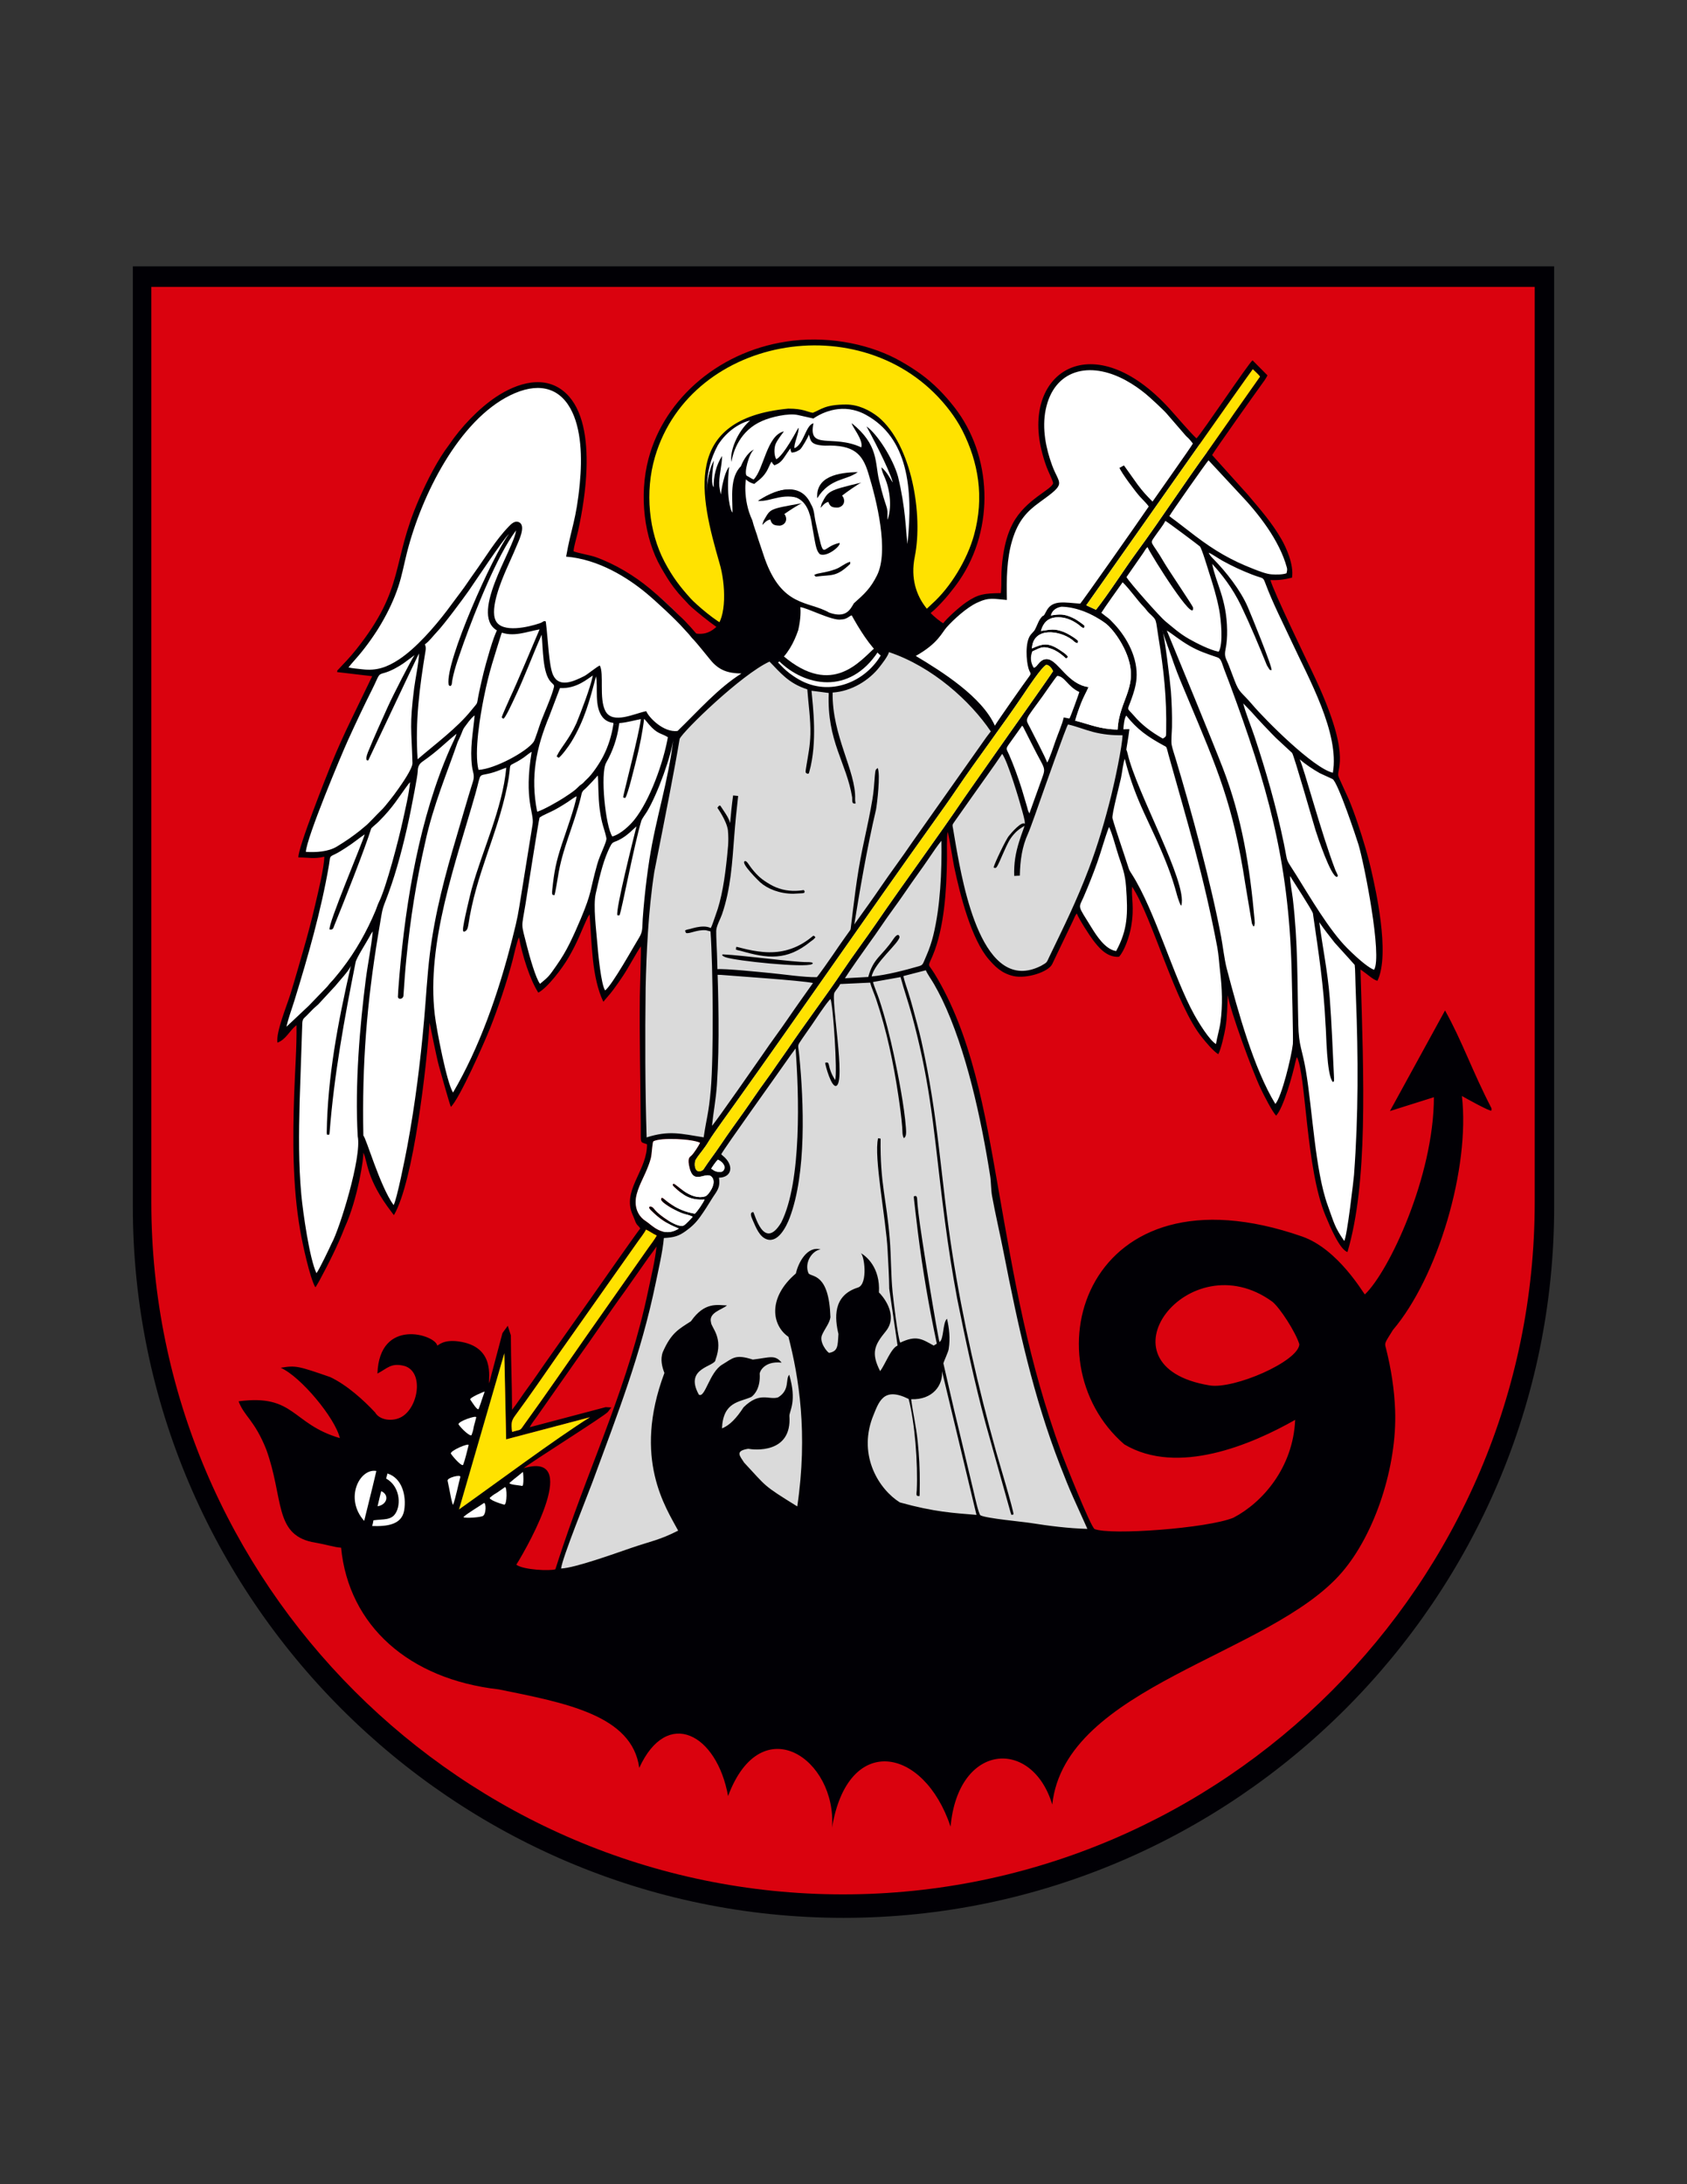 <?xml version="1.0" encoding="utf-8"?>
<!-- Generator: Adobe Illustrator 16.0.0, SVG Export Plug-In . SVG Version: 6.00 Build 0)  -->
<!DOCTYPE svg PUBLIC "-//W3C//DTD SVG 1.1//EN" "http://www.w3.org/Graphics/SVG/1.1/DTD/svg11.dtd">
<svg version="1.1" id="Warstwa_1" xmlns="http://www.w3.org/2000/svg" xmlns:xlink="http://www.w3.org/1999/xlink" x="0px" y="0px"
	 width="612px" height="792px" viewBox="0 0 612 792" enable-background="new 0 0 612 792" xml:space="preserve">
<rect x="0" y="0" width="612" height="792" fill="#333333" stroke="none"/>
<path fill-rule="evenodd" clip-rule="evenodd" fill="#DA020E" d="M53.135,100.018h505.323v335.684
	c0,139.568-113.697,253.76-252.661,253.76l0,0c-138.964,0-252.662-114.191-252.662-253.76V100.018z"/>
<path fill-rule="evenodd" clip-rule="evenodd" fill="#010005" d="M54.893,104.037h501.862v331.942
	c0,138.013-112.918,250.931-250.93,250.931h0c-138.012,0-250.931-112.918-250.931-250.931V104.037z M48.194,96.579h515.611v341.036
	c0,141.794-116.012,257.806-257.805,257.806H306c-141.793,0-257.806-116.012-257.806-257.806V96.579z"/>
<polygon fill-rule="evenodd" clip-rule="evenodd" fill="#010005" points="305.825,686.91 305.825,686.911 305.824,686.91 "/>
<path fill-rule="evenodd" clip-rule="evenodd" fill="#FFFFFF" d="M288.286,218.054c14.611,3.777,14.651,8.079,21.028,3.32
	c5.108,11.813,1.72,5.344,11.383,16.666c-6.725,10.925-24.735,19.773-39.618,2.22C288.376,230.632,291.922,223.292,288.286,218.054"
	/>
<path fill-rule="evenodd" clip-rule="evenodd" fill="#FFE200" d="M264.192,228.462c-0.059-7.405,0.532-17.444-3.157-26.236
	c-1.831-8.451-7.232-20.896-2.667-26.51c4.864-13.821,17.482-23.364,32.115-26.228c4.815,2.123,4.6,2.269,8.142-0.41
	c12.778,0.549,25.399,6.75,29.372,20.061c2.412,8.087,3.043,18.218,3.828,26.993c-2.463,7.945-2.128,15.822,4.172,25.93
	c7.839-6.518,14.832-15.976,17.712-26.326c3.865-13.894,2.067-27.917-3.632-39.252c-1.246-2.48-3.102-5.83-4.577-7.791
	c-29.316-40.349-95.035-29.308-108.173,16.064c-3.785,12.827-2.668,28.843,2.964,39.574c2.999,5.711,6.703,9.05,10.286,12.998
	C252.489,219.436,260.731,227.178,264.192,228.462"/>
<path fill-rule="evenodd" clip-rule="evenodd" fill="#010005" d="M263.512,226.968c-3.46-1.283-11.022-7.817-12.935-9.925
	c-3.583-3.948-6.532-7.665-9.531-13.375c-5.632-10.73-7.202-25.236-3.417-38.063c13.138-44.521,77.799-55.42,107.116-16.441
	c1.475,1.961,3.179,4.555,4.426,7.035c5.699,11.336,8.025,23.999,4.16,37.892c-2.47,8.876-8.446,18.801-15.224,24.872
	c-2.732,2.561-0.824,0.798-1.975,1.834c-3.114-4.445-7.229-8.225-4.33-24.908c-0.785-8.775-0.638-17.965-3.051-26.052
	c-2.666-8.935-6.226-13.022-13.065-16.856c-4.581-2.568-10.703-3.988-16.908-4.21c-4.083,2.303-2.685,1.953-4.108,2.03
	c-1.352,0.073-2.874-1.787-4.187-1.597c-17.836,4.151-25.888,8.909-33.022,26.605C254.669,193.706,267.506,207.573,263.512,226.968
	 M335.226,223.714c-7.962-15.413-3.537-44.081-10.884-59.485c-4.043-10.521-20.601-14.026-30.576-13.297
	c-5.604,0.41-13.568,2.542-17.359,5.138c-2.583,0.937-7.428,4.952-8.825,6.422c-1.987,2.089-4.623,5.539-6.187,8.931
	c-2.945,6.292-3.586,11.224-2.862,19.021c0.583,6.28,2.818,11.824,4.41,17.907c1.718,6.566,3.46,15.005,2.429,21.624
	c-1.372,1.373-14.356-9.475-15.454-10.71c-2.151-2.423-2.841-2.802-5.477-6.237c-1.655-2.156-3.12-4.612-4.667-7.305
	c-6.118-10.648-8.019-26.056-4.511-39.374c5.837-22.156,26.466-39.847,52.454-42.819c14.103-1.613,28.684,1.517,39.193,7.544
	c2.668,1.53,4.84,2.902,7.146,4.574c4.653,3.374,8.535,7.395,12.065,11.882c13.754,17.477,14.888,43.923,1.931,62.89
	c-2.283,3.341-5.275,6.968-8.15,9.813C338.375,221.741,337.132,222.839,335.226,223.714z"/>
<path fill-rule="evenodd" clip-rule="evenodd" fill="#FFFFFF" d="M332.2,189.797c1.304,6.514-9.566,28.228,13.489,37.989
	c-2.848,1.81-3.786,4.609-12.266-1.938c2.012,5.818,11.899,4.837,12.809,12.166c-2.834,4.616-9.918,6.748-16.241,0.709
	c-1.776,3.528-9.554-0.986-11.752-3.063c-3.921-3.704-7.57-11.793-8.925-14.286c-2.276,1.569-0.275,0.97-2.661,1.935
	c-5.41,2.187-12.822-4.979-16.705-3.184c-0.288,1.079-0.372,8.374-2.309,11.953c-2.091,3.391-6.171,10.271-12.376,10.464
	c-2.413,0.076-0.777-3.879-2.251-1.762c-3.033,4.354-7.102,6.444-10.672,6.701c-9.818-3.178-8.196-11.402-6.789-9.966
	c-8.157-4.526-7.534-7.393-6.954-9.454c-1.846,0.017,1.494,2.191,6.262,2.037c10.062-1.278,8.711-16.541,7.795-20.779
	c-1.348-7.381-2.6-15.862-4.529-23.379c-8.512-23.222,9.976-41.857,36.545-35.14C312.988,138.841,331.659,157.916,332.2,189.797"/>
<path fill-rule="evenodd" clip-rule="evenodd" fill="#010005" d="M321.776,190.149c4.173,3.951-3.202,26.059,8.258,32.478
	c6.612,6.092,5.327,5.711,7.499,7.235c1.738,1.22,3.389,0.328-6.434,8.118c-4.419,0.067-6.041-6.37-10.864-0.481
	c-4.655-4.699-8.784-9.433-10.438-15.004c-0.696-1.45,1.738-5.321,6.474-7.942C320.622,207.301,322.362,202.761,321.776,190.149"/>
<path fill-rule="evenodd" clip-rule="evenodd" fill="#010005" d="M257.494,170.887c0.473,0-0.08,6.397,1.412,7.706
	c0.57-3.829,0.697-7.642,2.231-10.594c-0.31,3.751-1.237,8.545,0.091,11.794c0.999,0.83,1.45-6.404,2.736-8.387
	c-0.787,5.376-0.604,11.458,1.521,15.854c1.213,0.136,1.266-14.805,3.195-18.096c1.171,2.429-0.454,7.14,1.291,15.483
	c12.33,37.535,16.811,30.329,19.311,34.406c1.362,2.22,0.582,12.372-6.403,19.58c-0.571,0.789-1.325,1.398-2.341,1.887
	c-0.133-0.911-0.104-0.578-1.125-2.109c-9.373,5.693-8.671,5.54-14.569,4.682c-4.472-0.716-9.057-6.753-11.94-11.595
	c1.16-1.394,6.36-1.135,8.694-5.496c3.524-6.585,1.153-20.285-3.318-34.036C255.907,184.671,255.792,176.965,257.494,170.887"/>
<path fill-rule="evenodd" clip-rule="evenodd" fill="#010005" d="M285.948,148.172c-38.851,3.673-31.851,31.938-24.992,55.82
	c2.417,7.971,2.635,20.203-1.515,23.712c-4.863,4.112-8.743,0.898-12.865,1.402c0.377,3.083-0.332,4.517,6.561,8.818
	c1.458,7.44,6.276,12.777,14.336,9.585c1.717-0.733,5.983-5.505,5.983-5.505c0,1.189,4.403,2.397,8.174-1.187
	c4.138-3.527,6.332-7.667,7.946-12.32c1.004-4.333,0.868-7.292,0.765-8.338c2.432,0.184,11.69,5.086,14.813,4.462
	c2.099,0,3.095-1.386,3.823-1.486c2.525,4.59,6.675,11.424,10.726,14.746c1.884,1.546,4.741,2.577,7.399,2.577
	c7.767-0.658,10.222,5.754,16.709,0.809c2.532-1.931,2.701-2.229,3.634-4.364c-18.8-1.095-2.5-7.428-0.788-8.782
	c-5.775-1.687-18.001-10.409-14.809-26.205c3.081-15.248-1.092-40.575-13.16-50.666c-3.27-2.595-7.414-4.564-11.728-4.564
	c-7.662,0-9.057,1.806-12.105,2.999C292.853,149.38,291.464,148.172,285.948,148.172 M270.673,173.84
	c0.007,0.118,1.021,1.128,2.981,1.633c1.067-1.063,3.391-2.25,4.896-5.392c0.533-1.077,1.368-3.102,1.411-2.575
	c0.349,0.695,0.583,0.778,0.941,1.229c0.929-0.44,2.037-0.626,3.498-2.762c0.424-0.556,2.505-3.87,2.405-3.31
	c-0.088,0.495,0.202,1.166,0.379,1.449c1.242-0.141,1.629-0.22,3.014-1.09c0.715-0.55,3.022-4.592,3.255-5.463
	c0.652,2.197,0.438,3.842,5.884,4.037c10.565-0.4,13.575,3.17,15.65,9.916c2.994,9.733,7.614,28.217,3.165,37.13
	c-2.347,4.699-4.55,6.715-8.384,10.117c-1.358,2.32-2.886,5.515-8.934,3.383c-7.599-4.365-17.056-1.808-23.415-19.636l-2.343-6.984
	c-0.707-2.526-1.563-4.414-2.164-6.877C269.261,180.922,270.62,172.99,270.673,173.84z M250.557,231.369
	c-0.483,1.796,6.025,17.05,21.361-4.629c-1.202,4.254-8.672,15.664-14.737,11.883c0.025,1.134-1.557,3.166,0.244,5.496
	c10.808,10.002,19.628-11.691,19.173-10.357c-0.056,2.856-2.907,7.126-2.638,7.42c4.175,4.536,17.355-10.318,14.97-21.648
	c-11.581-6.052-12.276-15.571-13.598-17.85c1.336,8.288-2.661,18.077-7.468,16.638c8.162-6.208,5.836-21.485,1.99-31.039
	c-2.084-5.177-2.695-12.867-1.053-18.221c0.3-0.978,2.22-5.07,4.739-6.04c-1.822,1.257-3.822,8.842-2.588,9.52
	c0.912,0.445,1.771,1.133,2.463,1.313c3.69-3.667,4.725-15.988,10.958-17.433c-0.152,0.314-2.173,2.738-2.948,4.462
	c-0.637,1.419-0.677,4.191,0.174,5.627c0.823-0.298,3.107-2.287,8.042-11.424c0.477,1.328-1.957,6.531-1.372,7.439
	c3.43-1.601,3.997-8.379,6.838-9.042c-2.094,9.976,6.997,3.861,17.347,8.744c0.831-2.802-3.565-7.735-3.437-8.757
	c9.72,7.85,8.338,14.047,9.869,20.617c2.68,11.496,3.3,8.56,3.02,14.396c1.225-2.506,1.662-9.092-0.866-15.148
	c-0.396-0.888-1.169-2.509-1.282-3.879c2.277,1.775,4.037,5.791,4.089,5.353c-1.521-5.37-8.067-17.616-9.494-20.186
	c3.811,2.65,9.546,11.488,11.437,18.242c2.778,11.547,2.764,19.191,3.408,24.407c2.196-20.523-0.004-38.623-15.084-46.863
	c-8.104-4.428-15.587-1.042-19.032,1.346l-5.62-1.264c-3.395-0.763-9.672,0.687-12.89,2.116
	c-8.136,3.454-10.65,11.119-11.203,14.894c-0.738-3.613,1.987-10.891,6.772-15.049c-3.296,0.768-8.291,3.516-11.713,8.945
	c-5.52,10.258-4.343,19.258-1.898,29.046c1.397,5.591,3.378,11.617,4.347,15.819c1.311,5.692,2.28,9.028-0.134,19.256
	C261.752,229.724,255.659,232.11,250.557,231.369z M266.808,202.769c-5.967-2.612-13.583-26.243-7.81-35.762
	c-1.281,8.177-0.417,9.284-0.095,9.65c-0.064-3.854,0.798-7.766,3.039-11.336c0,3.505-1.274,7.704-0.999,10.935
	c0.027,0.323,0.537,3.248,0.572,2.969c0.563-4.441,1.822-8.791,3.006-9.953c-1.187,10.262,0.484,16.043,1.207,16.572
	c0-5.586-1.057-12.712,3.087-16.817c-3.52,16.759,1.919,30.045-1.319,40.819c-0.536,1.783-1.769,3.271-2.328,3.335
	C266.445,208.868,266.808,206.993,266.808,202.769z"/>
<path fill-rule="evenodd" clip-rule="evenodd" fill="#FFFFFF" d="M168.878,154.071c8.115-7.595,16.4-12.807,24.93-14.626
	c19.564,0.736,21.65,24.167,13.582,60.787c22.04,6.306,37.924,18.275,48.455,35.821c2.436,4.059,9.474,7.85,14.194,8.049
	c-9.895,8.786-16.547,13.272-24.225,22.741c-3.293,17.108-9.41,40.927-11.185,70.448c-4.146,7.615-8.949,15.766-15.348,24.183
	c-3.67-4.296-3.237-26.533-5.057-33.303c-4.683,12.266-11.25,22.999-18.614,30.316c-3.479-6.521-5.257-16.601-7.421-21.189
	c-6.493,25.202-14.869,45.024-24.249,61.976c-3.493-10.75-6.088-21.883-8.136-33.25c-3.094,28.32-6.809,54.51-12.792,72.918
	c-4.753-6.205-8.712-14.265-11.609-24.8c-2.835,19.479-8.158,36.383-16.767,49.884c-7.489-21.041-8.223-53.657-5.921-94.288
	l-6.944,6.452c6.893-21.802,13.742-44.262,17.194-66.104c-3.144,0.001-6.288,0.001-9.432,0.002
	c7.467-22.139,15.669-44.238,26.854-66.171l-11.457-1.123c6.681-8.984,12.983-11.888,16.849-25.824
	C147.12,197.72,153.157,175.391,168.878,154.071"/>
<path fill-rule="evenodd" clip-rule="evenodd" fill="#FFFFFF" d="M416.431,142.434c-8.667-6.958-14.189-8.182-22.832-9.351
	c-10.056,3.437-23.317,10.966-10.181,42.695c-13.986,10.079-20.157,16.972-19.392,40.139c-8.131-0.994-17.679,5.071-23.895,14.789
	c-3.332,3.878-6.61,6.146-11.302,6.703c10.53,8.012,19.128,12.524,27.501,21.384c3.282,12.048,12.335,41.409,34.049,70.13
	c5.599,11.876,10.252,15.431,14.901,17.376c2.976-6.766,4.932-9.6,4.946-27.489c11.27,19.338,20.476,54.289,31.421,62.052
	c2.669-10.984,3.023-17.564,2.349-28.822c6.619,27.696,10.149,31.619,18.737,50.94c4.271-6.547,5.364-13.104,7.456-23.829
	c4.919,12.869,3.695,52.366,17.787,73.142c5.876-21.547,7.017-61.55,4.492-102.199l6.559,3.569
	c3.852-5.39,1.269-37.02-14.858-72.562c6.679-10.849-23.763-66.118-24.714-71.308l8.33-1.213
	C469.717,193.575,424.734,150.171,416.431,142.434"/>
<path fill-rule="evenodd" clip-rule="evenodd" fill="#DADADA" d="M246.064,267.903c0.054-0.878,16.914-22.215,33.66-29.033
	c3.199,3.415,21.661,26.018,43.648-3.777c16.527,5.62,36.785,24.483,40.381,36.801c5.342,7.83,6.383,19.67,9.514,25.446
	c2.799-3.473,11.506-33.607,13.575-35.894c7.347,2.051,10.071,3.69,21.473,4.804c-0.218,6.768-1.93,12.698-3.629,19.416
	c-7.354,29.07-19.644,56.945-24.6,64.299c-3.019,3.282-12.563,5.603-18.068-0.511c-13.145-14.594-13.839-38.137-18.648-49.98
	c-1.621,33.054-4.851,41.877-7.561,50.842c15.019,23.865,19.896,47.154,24.985,81.737c7.217,41.334,18.006,85.795,35.328,125.643
	c-56.503,0-138.679,17.013-195.181,17.013c9.9-37.642,34.323-81.493,38.624-125.759c0.19-1.957,15.487-33.291,15.471-35.03
	c-12.259-1.888-13.541-3.04-19.37,0.016c-2.65-0.728-1.818-1.493-2.081-1.62c-0.542-24.265-1.269-46.551-0.649-65.465
	C233.95,315.902,241.227,289.215,246.064,267.903"/>
<path fill-rule="evenodd" clip-rule="evenodd" fill="#010005" d="M394.063,219.488c5.713-8.059,59.655-84.798,60.421-85.598
	c0.933,0.883,1.796,1.656,2.627,2.653l-7.516,10.677c-1.332,1.849-2.506,3.522-3.745,5.373l-7.405,10.557
	c-8.688,11.874-17.373,25.253-25.895,36.842c-4.57,6.214-10.522,15.567-14.961,21.119L394.063,219.488z M365.271,217.551
	c-0.176-7.351-0.08-14.988,1.972-21.739c2.121-6.982,5.254-10.351,9.958-13.726c10.038-7.203,7.158-6.029,4.465-13.384
	c-2.198-6.002-3.723-13.278-2.319-20.154c2.95-14.448,15.767-17.93,29.146-10.58c2.664,1.464,4.899,3.037,7.127,4.852
	c1.583,1.29,6.517,5.863,7.644,7.188l6.768,7.826c0.505,0.59,0.916,0.85,1.424,1.425c0.484,0.548,0.851,0.991,1.283,1.576
	c-0.254,0.724-13.632,19.537-14.633,21.045c-2.534-2.605-3.143-3.18-5.426-6.179l-4.921-6.912c-0.887,0.341-0.796,0.515-1.646,0.821
	c0.588,1.712,5.875,8.806,7.534,10.592c0.981,1.056,1.944,2.014,2.727,2.967c0.354,0.502,0,0,0.354,0.501
	c-4.637,6.808-23.982,34.292-24.85,35.213c-5.347-0.313-9.8-1.502-12.049,2.275c-1.799,3.398-0.771,1.176-2.141,2.801
	c-0.693,0.822-1.181,2.025-1.706,3.241c-0.801,1.852-0.933,1.579-2.035,2.908c-2.202,2.655-1.615,9.664-0.845,12.237
	c0.625,2.083,1.329,1.536-0.011,3.304c-1.395,1.839-11.563,16.297-12.178,17.496c-4.67-10.469-19.107-19.563-28.696-25.301
	c8.128-4.572,9.419-8.405,11.213-10.4c2.645-2.941,7.217-7.093,10.931-8.854C358.915,216.432,360.45,217.198,365.271,217.551z
	 M126.425,242.015c1.1-1.438,2.362-2.742,3.659-4.283c5.984-7.112,11.361-15.885,14.386-24.927
	c1.354-4.045,2.101-8.254,3.166-12.442c5.349-21.031,18.852-47.912,37.482-57.037c9.609-4.707,17.331-3.134,21.745,4.676
	c4.119,7.287,4.352,18.103,3.472,27.286c-1.285,13.42-3.082,15.893-4.962,26.547c11.835,0.958,22.343,7.679,28.991,13.165
	c3.416,2.818,10.818,9.674,13.643,12.907c0.78,0.894,1.729,1.801,2.459,2.748c0.521,0.675,0.564,0.712,1.224,1.377
	c0.804,0.811,4.825,5.772,6.03,7.253c3.071,3.774,6.373,4.874,11.262,4.924c-8.393,5.246-15.567,13.467-23.182,20.849
	c-5.105,0.623-10.438-4.896-11.36-7.185c-4.087,0.75-12.163,4.93-14.809-0.034c-2.398-4.502-0.413-13.657-2.043-16.525
	c-1.024,0.396-4.491,3.266-5.631,3.837c-3.784,1.898-9.075,4.372-11.296-0.348c-1.571-3.337-1.872-13.463-2.619-19.076l-0.075-0.417
	c-0.849-0.312-0.838,0.227-2.073,0.655c-4.187,1.453-13.81,3.689-16.072-0.94c-2.19-4.48,2.178-14.631,3.782-18.385
	c1.191-2.79,2.519-5.524,3.654-8.319c0.725-1.784,3.589-7.344,1.263-8.823c-1.677-1.067-3.204,0.651-3.965,1.433
	c-4.788,4.918-8.505,11.281-12.548,16.871c-1.682,2.325-3.135,4.633-4.846,6.868c-1.785,2.333-3.271,4.431-5.005,6.71
	c-4.557,5.988-11.15,13.599-17.41,17.732c-4.339,2.865-8.225,4.204-13.284,3.576C129.923,242.497,127.724,242.341,126.425,242.015z
	 M424.217,187.151c0.403-0.918,13.593-19.69,14.204-20.237l11.141,11.985c7.011,7.326,14.593,17.04,17.266,26.872
	c0.141,0.516,0.195,0.935-0.124,2.112c-1.563,0.528-3.776,0.475-5.327,0.392c-1.952-0.104-4.758-1.239-6.478-1.905
	c-8.445-3.272-14.281-6.75-21.285-12.039l-7.062-5.428C425.656,188.243,424.893,187.72,424.217,187.151z M163.31,248.779
	c0.718-0.337,0.559-0.822,0.727-1.85c0.025-0.153,0.051-0.306,0.079-0.46c0.792-4.383,2.794-9.578,4.171-13.575
	c4.207-11.593,12.052-31.493,18.914-40.541c-0.606,6.604-18.014,31.74-5.968,36.721c4.84,2.142,9.886-0.053,14.51-0.854
	c-1.492,3.57-8.683,20.559-10.665,24.694c-0.324,0.677-3.085,6.938-3.061,7.121c0.025,0.184,0.188,0.35,0.559,0.567
	c0.608,0.15,3.54-6.317,3.907-7.084c3.855-8.049,6.528-15.507,10.016-23.368c0.522,5.139,0.286,13.81,3.289,17.083
	c1.385,1.51,1.524,0.857,0.741,3.405c-0.988,3.217-2.947,7.55-4.228,10.872c-0.534,1.386-2.184,6.736-2.691,7.461
	c-2.548,3.643-14.227,9.909-20.021,10.186c-1.652-6.553,0.657-19.894,1.976-26.4c1.995-9.842,3.659-14.264,6.46-23.374l-1.681-0.775
	c-1.241,1.671-4.127,12.168-4.834,14.984c-0.621,2.475-1.204,5.071-1.739,7.614c-1.042,4.96-0.025,2.902-2.784,6.345
	c-5.187,6.472-13.13,12.282-19.483,17.765c-0.927-13.946,0.693-26.064,2.871-39.349c0.177-1.078,0.071-1.561-0.244-2.324
	c1.625-1.118,2.92-3,4.35-4.482c2.535-2.628,9.431-11.906,11.58-14.979c1.767-2.527,12.596-18.861,14.574-20.563
	c-5.718,7.464-23.16,46.24-21.904,54.555C162.773,248.458,162.944,248.623,163.31,248.779z M422.366,204.063
	c-4.86-8.384-5.458-6.553-3.387-9.619c1.049-1.554,3.133-4.124,3.777-5.572c0.684,0.291,12.184,8.915,12.525,9.258
	c0.696,0.699,2.917,8.175,3.323,9.435c1.408,4.368,2.784,8.762,3.678,13.509c0.659,3.505,1.563,12.335-0.163,15.238
	c-3.167-0.584-8.123-3.129-10.732-4.608c-3.592-2.037-5.897-4.216-8.656-6.449c-1.862-1.507-12.935-13.978-14.081-15.999
	l5.933-8.533c0.769-1.063,0.84-1.526,1.688-2.354c1.785,3.713,17.348,28.409,16.516,21.864
	C432.545,219.446,423.793,206.525,422.366,204.063z M461.271,242.98c0.533-0.66-7.56-20.441-8.601-22.855
	c-2.642-6.125-7.91-12.83-12.523-17.481c-0.625-0.63-1.313-1.296-1.646-2.233c1.317,0.549,3.606,2.174,5.072,2.973
	c3.73,2.031,6.654,3.399,10.655,4.959c4.006,1.562,3.907,0.736,4.767,3.046c2.789,7.5,6.514,14.643,9.783,21.709
	c5.879,12.708,17.244,32.777,14.746,47.101c-7.044-1.625-24.381-19.025-29.149-24.62c-4.127-4.842-4.746-4.188-6.518-8.846
	c-0.701-1.842-1.375-3.661-2.077-5.476c-0.959-2.481-1.771-3.038-1.179-5.855c0.456-2.174,0.606-4.567,0.57-6.885
	c-0.182-11.476-4.104-17.062-5.42-24.053c3.278,3.56,7.347,8.609,10.547,15.308c3.291,6.89,6.609,14.821,9.293,21.471
	C460.756,243.038,460.427,242.966,461.271,242.98z M399.54,222.206c1.3-2.106,6.031-8.701,7.72-11.074
	c2.623,2.53,5.258,6.452,7.667,8.916c0.729,0.745,1.184,1.533,1.933,2.241c3.036,2.867,2.27,1.962,3.398,8.834
	c1.96,11.928,3.025,21.845,2.796,34.12c-0.03,1.577,0.063,1.735-0.738,2.283c-1.075,0.735,1.157-0.708-0.501,0.271
	c-4.387-2.472-7.74-5.105-10.441-8.272c-2.72-3.19-2.537-1.444-0.88-6.138c0.799-2.263,1.578-4.643,1.795-7.287
	c0.614-7.475-3.426-14.772-7.915-19.655C401.763,223.604,402.05,224.293,399.54,222.206z M390.6,231.919
	c-0.996-0.819-3.272-2.204-4.597-2.725c-3.575-1.408-4.863-0.874-8.39-0.415c1.014-3.377,2.955-5.248,7.228-4.907
	c2.465,0.196,4.752,1.376,6.584,2.755c0.722,0.543,0.859,0.883,1.775,1.156c0.347-0.938,0.712-0.646-1.486-2.226
	c-0.82-0.589-1.676-1.136-2.783-1.64c-2.867-1.304-4.439-1.285-7.688-0.749c1.873-6.861,16.434,0.078,20.012,3.008
	c2.618,2.145,5.527,6.418,7.17,10.271c5.28,12.387-2.449,16.933-2.979,28.085c-6.529-0.132-9.865-1.804-15.387-3.217
	c0.54-2.069,1.389-4.436,2.164-6.417c0.887-2.264,1.91-3.981,2.683-5.769c-7.312-0.896-10.877-9.334-14.602-10.078
	c-1.943-0.388-3.093,0.972-3.955,2.043c-0.665,0.827-0.593,0.735-1.282,1.069l-0.491-5.919c2.628-1.104,3.479-2.32,7.271-0.817
	c1.076,0.426,2.146,1.11,2.959,1.723c2.538,1.913,1.482,1.855,2.658,1.089c-0.479-0.94-1.653-1.625-2.549-2.245
	c-4.713-3.262-6.685-2.575-10.551-0.856c0.404-7.875,10.017-6.624,14.573-3.156c0.854,0.65,0.829,0.941,1.921,1.265
	C391.118,232.55,391.392,232.571,390.6,231.919z M421.648,228.599c1.229,3.934,3.459,9.693,4.206,12.023
	c1.535,4.362,3.346,8.513,5.073,12.629c10.807,25.741,16.412,38.442,20.833,67.282l2.406,14.339c0.247,0.47,0.644,1.558,0.848,0.78
	c0.155-0.592,0.146-0.656,0.173-0.919c0.017-0.146-0.028-0.867-0.044-1.043c-1.713-19.286-4.561-37.142-11.57-55.29
	c-3.825-9.903-16.606-40.902-20.287-49.76c2.288,1.357,4.334,3.29,8.399,5.625c3.184,1.829,6.26,2.848,9.959,4.104
	c1.411,0.479,1.583,2.057,2.522,4.507c0.655,1.71,1.297,3.345,1.941,5.084c13.495,36.419,21.367,63.45,22.447,103.437
	c0.092,3.377,0.64,25.657,0.466,27.173c-0.54,4.725-4.044,19.101-6.351,21.724c-7.745-12.627-13.554-33.436-17.658-49.178
	c-0.849-3.251-1.37-7.993-2.034-11.525c-3.639-19.36-10.913-46.03-16.479-64.471c-0.46-1.527-1.171-3.588-1.448-5.046
	c-0.258-1.354,0.085-4.787,0.112-6.407c0.075-4.396-0.07-8.735-0.394-13.112C424.563,247.727,422.329,229.234,421.648,228.599z
	 M341.979,226.257c1.294-1.909,6.056-6.165,8.532-7.861c4.343-2.975,6.536-3.249,12.557-3.327c0.459-4.017-0.173-7.21,0.847-13.776
	c0.652-4.195,1.631-7.886,3.435-11.352c4.638-8.913,14.349-12.389,14.7-14.789c-0.398-1.588-1.715-4.033-2.359-5.775
	c-0.766-2.075-1.392-4.141-1.928-6.41c-6.719-28.457,18.902-44.977,46.393-14.881c2.823,3.09,7.229,8.37,9.896,10.878
	c2.01-1.978,18.965-27.359,20.34-28.306l5.394,5.432c-0.427,1.074-1.594,2.604-2.339,3.626c-2.107,2.89-16.476,23.138-17.726,25.283
	l11.255,12.5c0.755,0.843,1.166,1.242,1.848,2.056c4.387,5.232,8.519,9.836,12.079,16.034c1.55,2.697,4.538,9.032,3.811,13.864
	c-2.453,0.629-4.692,1.009-7.828,0.879c0.97,3.868,13.301,29.424,15.214,33.417c14.361,29.964,8.857,34.658,9.387,37.505
	c0.141,0.756,3.163,7.044,3.754,8.444c1.182,2.802,2.255,5.744,3.258,8.718c2.061,6.115,3.941,12.356,5.349,18.863
	c0.771,3.566,6.691,28.58,1.839,38.369c-1.564-0.388-3.596-2.365-5.744-3.835l-0.396-0.244c1.238,40.523,2.681,77.307-4.72,102.413
	c-2.857-0.864-6.481-9.618-7.988-13.222c-7.11-17.008-7.046-51.011-10.34-57.449c-0.037,0.065-0.075,0.152-0.096,0.203
	c-0.021,0.05-0.067,0.142-0.092,0.204l-0.302,1.061c-1.077,5.057-4.445,16.999-7.061,19.755c-1.406-1.388-4.484-7.466-5.592-9.79
	c-3.009-6.314-10.975-27.917-11.965-33.879c-0.207,4.188-0.142,7.61-0.815,11.714c-0.366,2.229-1.672,8.106-2.635,9.676
	c-1.94-1.271-4.203-4.024-5.758-5.918c-9.738-11.861-18.217-43.915-25.491-54.808c-0.342,4.038,0.903,7.363-0.35,14.496
	c-0.619,3.527-2.408,8.784-4.406,10.907c-4.622,0.325-7.658-3.773-9.463-6.121c-1.169-1.521-5.203-7.749-5.821-9.562
	c-0.698,0.683-0.893,1.601-1.431,2.664l-6.24,12.998c-0.428,0.887-0.84,1.77-1.26,2.652c-1.399,2.935-9.381,5.403-13.995,4.375
	c-4.45-0.991-6.875-3.606-9.021-6.074c-6.29-7.237-10.381-23.166-12.563-33.544c-0.423-2.014-1.937-11.758-2.384-12.681
	c-0.405,2.443-0.181,7.112-0.221,9.925c-0.161,11.114-0.948,24.834-5.198,34.976c-1.865,4.451-1.779,2.522,0.64,6.469
	c13.492,22.011,18.298,50.117,22.969,76.757c6.219,35.469,10.961,63.545,23.081,96.911c1.164,3.204,10.653,27.033,12.056,27.76
	c5.735,2.329,41.079-0.269,50.354-4.105c10.555-5.503,21.648-18.127,22.413-35.492c-15.581,8.84-42.568,20.456-61.988,8.891
	c-35.24-30.436-14.087-102.752,64.508-75.371c13.134,4.575,22.3,20.762,22.767,21.002c8.755-8.344,24.995-42.777,25.042-71.514
	l-15.957,5.025l19.993-36.476c6.249,11.191,9.715,21.647,16.862,35.487l-0.003,0.671c-0.002-0.033-0.024,0.109-0.051,0.157
	c-0.552,0.357-9.101-4.395-10.69-5.306c2.995,26.115-8.672,65.594-25.032,84.856c-3.166,5.085-3.057,4.627-2.478,6.786
	c1.814,7.231,3.013,14.708,3.288,22.441c0.715,20.036-7.193,44.582-19.328,58.67c-25.94,30.119-100.415,41.2-105.058,84.182
	c-7.27-24.202-34.141-22.557-36.886,8c-9.752-29.167-37.293-33.97-43.003,0.362c1.774-24.916-25.68-43.623-37.717-11.446
	c-4.038-22.547-22.1-32.284-32.228-10.22c-2.52-19.1-26.796-23.566-50.959-28.456c-32.619-3.684-54.436-23.122-57.204-51.386
	c-2.821-0.202-3.742-0.838-10.672-2.074c-13.631-3.043-10.141-16.02-16.458-33.494c-4.292-10.779-8.026-12.024-10.045-17.51
	c20.458-2.712,19.147,8.189,36.734,13.345c-1.689-7.229-14.184-22.32-21.469-25.498c5.461-0.923,6.354-0.647,17.97,3.369
	c6.03,2.863,12.025,8.26,16.283,12.823c1.611,2.847,6.374,3.461,9.615,1.616c6.114-3.48,8.163-16.35,1.025-18.475
	c-4.885-1.241-6.166,0.882-9.797,2.766c0.711-20.52,21.116-14.034,21.69-10.154c0.492-0.074,2.157-2.25,7.703-1.506
	c13.624,1.829,10.749,13.517,11.128,15.188c0,0-0.073,0.275,4.824-18.17c0.434-0.697,1.501-2.003,1.935-2.701l1.124,3.491
	c0.019,9.027,0.416,17.979,0.435,27.005c2.041-2.61,3.847-5.488,5.827-8.156c2.032-2.736,3.887-5.536,5.802-8.259l17.439-24.735
	c1.671-2.374,16.364-23.393,17.437-24.609c-0.814-1.348-1.246-0.904-2.042-3.207c-0.416-1.201-0.996-2.146-1.363-3.577
	c-2.083-8.118,5.938-14.752,5.851-23.758c-2.663-1.019-2.218,0.205-2.265-7.029c-0.101-15.476-0.501-31.178-0.333-46.599
	c0.029-2.709,0.498-17.046,0.363-18.134c-1.613,2.328-4.32,7.433-6.405,10.602c-1.164,1.769-2.359,3.451-3.534,5.056
	c-1.423,1.945-2.793,3.297-3.655,4.443c-4.24-8.857-4.169-21.137-4.99-31.726l-0.676,1.055c-2.59,5.474-3.464,8.632-7.066,14.785
	c-2.208,3.772-7.506,10.792-10.872,12.572c-3.01-4.684-5.807-13.476-7.007-20.057c-0.769,1.402-1.85,6.572-2.381,8.568
	c-2.063,7.75-5.19,17.003-8.052,24.231c-2.076,5.242-11.164,25.781-14.279,28.679c-0.681-1.741-3.638-12.324-4.345-14.872
	c-0.858-3.092-3.352-15.58-3.374-15.635c-1.034,15.268-5.764,57.55-12.94,69.754c-0.539-0.627-0.464-0.599-0.712-0.919
	c-9.559-12.365-8.737-18.647-10.41-21.768c0.324,1.385-1.958,16.788-6.737,27.181c-2.495,6.479-5.857,13.129-9.152,19.233
	l-1.142,1.981c-0.214,0.305-0.258,0.334-0.371,0.45c-2.019-3.552-4.641-15.778-5.485-20.614c-2.795-16.015-2.723-33.165-2.173-49.45
	c0.274-8.139,0.961-16.932,0.84-24.985c-2.607,2.065-3.746,5.163-6.917,6.356c-0.622-3.672,3.432-13.479,4.685-17.509
	c1.65-5.308,3.162-10.72,4.722-16.095c1.589-5.476,3.021-10.927,4.325-16.531c0.93-3.996,3.259-13.474,3.268-17.295
	c-3.959,0.912-5.328,0.267-9.401,0.262c-0.243-3.239,10.142-29.434,12.029-34.061c2.209-5.415,4.668-10.83,7.174-15.985
	l7.575-15.671l-12.691-1.488c-0.042-0.66,0.046-0.549,0.598-1.153c2.464-2.699,3.717-3.8,6.387-7.16
	c17.806-22.414,12.509-31.076,22.681-54.376c3.04-6.963,6.847-14.411,10.927-19.729c4.278-6.381,10.727-13.153,17.056-17.373
	c7.501-5.001,17.9-8.401,25.429-1.215c6.092,5.815,7.723,16.398,7.364,27.251c-0.244,7.404-1.496,15.5-3.07,22.667
	c-0.461,2.1-1.479,5.33-1.645,7.27c1.379,0.646,6.018,1.391,8.062,2.13c7.178,2.595,14.068,6.796,19.593,11.388
	c3.953,3.285,7.351,6.411,10.733,9.833c4.953,4.35,11.978,14.033,15.758,17.305c2.148,1.403,4.438,1.752,7.342,1.521
	c3.67-0.292,3.788-1.125,6.194-2.642c0.866-0.546,1.893-1.132,2.773-1.681c2.096-1.306,1.772,0.256,3.218,2.082
	c1.175,0.688,2.661,3.477,8.164,6.605c11.216,6.377,24.385,0.839,30.065-9.521c1.684-2.47,0.94-1.662,1.958-2.615
	c2.817-0.264,6.619,2.034,8.589,2.527c0.611-0.407,1.114-0.944,1.878-1.42C337.461,232.554,338.665,230.506,341.979,226.257z
	 M133.621,275.681c0.034-0.019,16.533-35.062,18.36-38.718c0.046,2.847-1.331,9.267-1.745,12.58
	c-1.706,13.663-0.964,14.505-0.605,27.149c0.058,2.025-4.034,7.802-5.107,9.32c-1.088,1.539-2.055,2.868-3.118,4.17
	c-1.192,1.46-2.047,2.643-3.385,3.905c-1.21,1.142-4.321,4.569-5.479,5.452c-0.682,0.52-1.101,0.958-1.842,1.546
	c-2.795,2.215-5.145,3.843-8.459,5.863c-3.198,1.948-7.664,2.16-11.28,1.946c0.236-5.158,13.056-35.596,15.162-40.233
	c2.878-6.338,5.792-12.523,8.897-18.706c2.705-5.386,1.9-5.284,4.444-5.971c2.252-0.608,5.178-2.248,6.938-3.478l3.999-2.951
	c-1.167,1.503-8.075,15.088-9.649,18.591c-2.388,5.314-5.089,11.213-7.308,16.693C132.354,275.706,133.153,275.939,133.621,275.681z
	 M379.642,241.043c1.245,0.312,1.85,1.272,2.378,2.315c-0.655,1.185-15.046,21.523-15.989,22.831l-12.026,17.132
	c-1.303,1.905-2.74,3.852-4.074,5.821c-10.146,14.977-21.751,30.607-32.104,45.738c-3.885,5.678-8.201,11.367-11.938,16.953
	c-6.241,9.329-13.859,19.35-20.193,28.748c-1.306,1.937-2.661,3.733-3.969,5.664c-1.365,2.014-2.571,3.747-3.978,5.654
	c-2.755,3.735-5.312,7.64-8.044,11.484c-2.691,3.787-5.458,7.548-8.068,11.452c-1.303,1.949-2.668,3.813-3.988,5.645
	c-0.717,0.996-1.401,1.97-2.025,2.929c-0.429,0.658-0.477,0.873-1.205,1.157c-2.656,1.038-2.662-3.095-2.007-4.112
	c1.637-2.549,2.876-3.546,4.944-7.031c1.185-1.998,7.419-10.608,9.131-13.004c24.284-33.988,48.181-68.753,72.469-102.724
	c2.728-3.814,5.429-7.593,8.054-11.478c7.482-11.071,16.653-23.111,24.126-34.184C372.435,250.104,378.036,241.585,379.642,241.043z
	 M203.14,249.492c6.189,0.316,10.151-3.543,11.93-4.538c-0.927,4.533-4.294,13.178-5.935,17.235
	c-2.858,6.265-5.438,8.415-7.198,12.06l0.731,0.55c1.047-0.701,3.568-4.087,4.573-5.733c4.822-7.896,6.718-15.222,8.969-23.79
	c0.832,3.739-0.796,10.912,2.445,14.847c3.112,3.778,9.233,1.472,13.83,0.626c-0.552,5.08-6.485,27.798-6.422,28.302
	c0.03,0.243,0.295,0.146,0.767,0.282c0.968-1.227,3.387-11.479,4-13.845c1.205-4.651,2.321-10.381,2.839-14.845
	c0.578,0.556,1.219,1.402,1.728,1.999c3.11,3.645,4.482,3.153,6.894,4.668c-1.597,9.083-6.516,22.96-12.241,30.037
	c-1.528,1.888-4.818,5.107-7.906,5.957c-2.454-3.453-4.473-22.876-2.229-26.776c2.317-4.026,4.011-8.843,4.647-13.651l-2.057-0.176
	c-0.642,4.17-1.875,7.942-3.564,11.3c-1.333,2.65-4.129,6.868-6.178,8.663c-0.966,0.846-0.93,1.152-2.014,1.871
	c-0.063,0.042-0.251,0.157-0.313,0.203l-1.619,1.526c-1.257,1.044-2.781,2.021-4.282,3.011c-1.703,1.124-7.521,4.492-9.667,5.052
	c-2.529-12.776-0.344-23.192,4.443-34.748L203.14,249.492z M379.882,276.505c-0.531-1.732-4.831-9.887-6.197-12.619
	c-1.804-3.606-2.228-2.058,4.58-11.495c0.981-1.361,4.55-6.619,5.282-7.323c2.778,0.184,3.735,3.878,8.009,5.857
	c-0.36,1.195-3.045,8.651-3.592,9.631l-2.071-0.407c-0.548,2.484-2.056,5.873-2.935,8.391
	C382.589,269.6,380.572,275.686,379.882,276.505z M302.061,251.124c6.902-0.441,13.295-4.48,16.995-9.257
	c0.98-1.266,2.981-3.786,3.454-5.398c15.786,5.264,29.566,17.829,36.924,28.751c-0.553,0.75-1.146,1.442-1.627,2.125l-13.142,18.615
	c-1.805,2.517-3.226,4.613-5.064,7.168l-8.617,12.208c-3.746,5.536-7.75,10.819-11.511,16.347
	c-5.475,8.046-11.921,16.548-17.333,24.58c-0.776,1.152-5.127,7.363-5.803,8.068c-4.894,0.065-11.816-1.027-16.884-1.502
	c-2.822-0.265-16.956-1.73-19.178-1.377l0.059,1.955c6.258,0.538,30.09,2.083,34.596,3.038c-2.965,4.197-6.099,8.544-9.048,12.87
	c-3.073,4.507-6.146,8.514-9.152,12.975c-0.272,0.404-17.393,25.028-18.435,25.918c0.484-4.872,1.42-9.54,1.766-14.679
	c1.056-15.717,0.534-32.141,0.033-47.869c-0.083-2.625-0.286-5.476-0.27-8.082c0.011-1.781,1.497-4.292,2.094-6.027
	c3.165-9.203,3.695-18.592,4.44-28.313c0.391-5.093,0.856-9.695,1.422-14.609l-1.832-0.195c-1.884,13.359-1.856,31.491-6.347,43.405
	c-0.446,1.185-1.266,3.826-1.748,4.688c-1.54-0.769-3.419-0.63-5.289-0.261c-0.784,0.155-1.515,0.395-2.274,0.59
	c-2.641,0.526-1.551,0.671-1.467,1.425c1.198,0.494,3.809-1.218,7.234-0.974c0.849,0.204,1.609,0.384,1.689,0.417
	c0.911,12.747,1.189,44.864,0.097,57.446c-0.758,8.718-1.532,10.122-2.576,17.232c-8.339-1.314-12.435-2.589-20.69,0.021
	c-0.539-17.791-0.582-36.451-0.358-54.262c0.288-12.134,0.888-27.53,3.149-42.058c3.893-19.647,7.436-37.53,9.188-48.195
	c1.339-2.896,22.445-23.359,32.597-28.011c3.986,4.056,6.89,7.878,13.712,10.073c0.362,5.009,1.259,10.958,1.12,16.278
	c-0.114,4.348-0.78,7.287-1.444,11.409c-0.446,2.771-0.406,2.502,0.41,2.927c0.699-0.229,0.339,0.094,0.628-0.668
	c3.044-10.792,1.296-23.916,0.819-29.445c2.021,0.273,4.121,0.506,6.245,0.813c-0.72,17.533,6.491,25.324,8.509,37.897
	c-0.051,2.046,0.211,2.174,0.921,2.192c0.604,0.015,0.13-0.025,0.139-1.658C310.602,279.689,301.772,266.766,302.061,251.124z
	 M488.746,343.817c-6.506-6.498-13.573-18.624-18.51-26.526c-4.188-6.704-2.845-3.527-4.525-11.625
	c-2.747-13.236-6.39-25.927-10.6-38.592c-1.228-3.693-3.223-8.44-4.101-12.013l3.058,3.16c1.724,2.051,7.394,7.978,8.838,9.388
	l5.835,5.403c0.777,1.148,7.75,25.641,8.51,28.054c0.601,1.905,5.598,17.001,7.776,16.907c0.418-0.525,0.418-0.123,0.035-1.153
	c-0.126-0.336-0.44-0.897-0.6-1.257c-5.237-13.646-11.384-37.065-12.973-40.229c1.82,1.606,4.741,3.589,7.299,5.025l4.638,2.134
	c1.945,1.162,8.729,21.556,9.378,23.692c2.074,6.82,8.725,40.454,5.679,45.462C496.921,351.142,493.43,348.495,488.746,343.817z
	 M142.782,436.972c-5.025-6.979-9.999-24.525-10.965-25.181c-0.515-26.094,1.239-47.897,5.42-73.176
	c2.102-12.708,1.049-6.929,4.79-17.874c2.732-7.995,5.326-18.51,6.986-26.842c0.417-2.088,2.436-12.229,2.52-14.105
	c0.048-1.076,0.085-2.478,1.67-3.586c5.935-4.147,7.851-6.473,12.415-10.131c-0.369,1.348-1.555,3.545-2.189,5.004
	c-0.76,1.751-1.457,3.371-2.16,5.122c-10.168,25.339-14.763,55.253-16.781,82.658l-0.141,2.657c0.336,1.192,1.903,0.593,2.003-0.359
	c0.343-5.02,0.633-9.203,1.064-13.476c1.488-14.772,3.533-27.833,6.847-42.304c2.918-13.473,8.021-25.355,11.768-36.296
	c2.727-5.712,0.961-3.439,4.044-7.5c0.708-0.791,1.233-1.606,2.12-2.144c-0.585,6.143-1.78,11.999-0.963,18.423
	c0.3,2.363,1.068,3.228,0.343,5.521c-2.091,6.617-3.99,13.393-5.972,20.059c-4.052,13.63-7.813,27.478-9.666,42.448
	c-0.978,7.898-1.375,15.925-2.083,23.926c-1.364,15.448-3.283,30.755-6.117,45.955C147.091,419.24,143.948,435.106,142.782,436.972z
	 M244.368,267.378L244.368,267.378c-1.981,16.465-6.332,28.642-8.791,44.362c-0.72,4.606-1.302,9.326-1.781,14.061
	c-0.251,2.485-0.469,4.969-0.638,7.457c-0.19,2.798,0.094,4.476-1.22,6.584c-1.921,3.085-9.719,17.178-12.399,19.291
	c-1.474-1.941-2.571-13.549-2.832-16.857c-0.394-4.997-1.582-13.854-0.586-18.251c1.176-5.195,2.422-10.813,4.425-15.357
	c1.971-4.472,1.522-2.497,5.152-4.739c2.397-1.48,3.5-2.798,5.196-4.283c-0.904,3.717-7.64,30.188-6.933,32.242l0.785,0.013
	c0.963-2.495,5.101-24.712,7.908-34.288c0.399-1.011,1.485-2.378,2.09-3.38C238.512,287.991,243.729,273.669,244.368,267.378z
	 M427.006,324.605c0.255,0.955,1.389,4.354,1.569,3.689c2.273-8.373-16.333-40.985-19.507-55.031
	c-0.545-2.41-0.664-0.068-0.035-4.153c0.239-1.554,0.518-3.137,0.688-4.729l-2.192,0.074c0.066-1.14,0.3-4.008,1.05-4.979
	c3.967,5.023,7.657,7.609,13.596,10.857c0.957,0.524,0.864,0.286,1.216,1.397c0.205,0.648,0.305,1.198,0.485,1.843
	c6.915,24.739,12.782,43.774,17.701,69.798c0.558,2.95,0.666,5.833,1.033,8.837c0.744,6.069,0.979,12.257,0.159,18.331
	c-0.396,2.931-1.237,5.455-1.645,8.041c-2.381-1.421-6.202-7.618-7.921-10.725c-7.465-13.495-14.204-37.698-22.574-50.832
	c-0.926-1.453-0.899-1.297-1.504-3.184c-1.616-5.048-4.241-12.476-5.548-17.116c-0.345-1.223,2.633-12.417,3.092-14.619
	c0.406-1.945,0.785-5.427,1.353-6.963c4.224,16.49,9.468,23.176,15.601,39.044C424.98,317.701,426.023,320.937,427.006,324.605z
	 M369.969,317.511c0.107-5.625,0.827-10.546,2.975-15.242c0.87-1.905,3.878-10.549,4.801-13.168
	c1.055-2.991,9.063-25.688,9.707-26.408c2.92,0.634,6.101,1.94,9.162,2.732c3.391,0.876,6.938,1.251,10.608,1.17
	c-0.026,3.713-2.961,17.382-4.142,22.064c-2.238,8.882-4.775,17.667-8.065,26.305c-4.604,12.087-8.896,20.644-14.269,31.8
	c-1.164,2.417-0.738,2.099-3.066,3.445c-21.247,10.77-28.264-28.784-30.929-43.789c-0.336-1.891-0.638-3.824-0.979-5.773
	c-0.258-1.47-0.404-1.471,0.367-2.534l6.676-9.47c3.492-5,7.463-10.389,10.745-15.292c2.016,2.68,6.189,16.627,7.336,20.92
	c1.532,5.737,1.038,3.746-1.205,10.988c-1.274,4.112-1.896,7.641-1.769,12.345L369.969,317.511z M372.912,293.811
	c-0.092-0.307-0.167-0.679-0.259-1.025l-1.969-6.634c-1.305-4.139-2.898-8.592-4.633-12.541c-0.942-2.147-1.309-1.928-0.027-3.775
	l4.767-6.677c0.156,0.125,0.138,0.081,0.372,0.389l3.585,7.083c4.272,8.545,4.812,7.367,3.165,11.87l-4.484,12.467L372.912,293.811z
	 M168.256,337.843c1.023-0.192,1.431-1.05,1.615-2.291c2.763-18.579,10.441-32.546,14.071-50.186
	c2.28-11.003-1.003-5.95,5.872-10.558c0.994-0.685,2.246-1.788,3.057-2.201c-2.918,17.706,1.033,22.054,0.325,26.367l-4.054,25.119
	c-1.302,8.021-1.219,8.063-3.231,16.048c-5.141,20.404-12.149,39.987-21.561,56.024c-2.292-3.534-5.989-22.846-6.625-28.211
	c-3.097-26.131,7.667-55.23,14.716-80.064c2.501-8.813,0.463-5.934,6.701-7.872c1.609-0.5,2.949-1.121,4.524-1.641
	c-1.405,14.938-8.639,29.771-12.589,44.087c-0.329,1.193-3.236,13.05-3.105,14.592C168.036,337.817,167.863,337.391,168.256,337.843
	z M119.575,337.06c1.032,0.068,1.242-0.071,1.709-1.497c3.488-8.538,11.176-28.001,13.392-35.189
	c0.829-0.867,1.837-1.597,2.724-2.483c5.417-5.417,7.065-8.64,10.822-13.653l0.554-0.616c-0.451,4.451-1.78,9.934-2.737,14.323
	c-1.378,6.327-5.931,23.909-8.581,29.162c-0.503,0.997-0.724,1.917-1.173,2.991c-3.207,7.667-7.325,14.95-12.274,21.309
	c-0.605,0.777-1.203,1.548-1.857,2.311c-0.848,0.991-1.083,1.378-1.928,2.232c-0.77,0.777-1.255,1.602-2.062,2.371l-6.136,6.354
	c-0.52,0.522-8.084,7.613-8.102,7.623c0.643-3.016,2.002-6.631,2.938-9.668c4.867-15.791,9.626-32.393,12.436-48.712
	c0.597-3.469,0.039-3.151,2.133-4.137c1.28-0.603,2.601-1.463,3.777-2.207c3.198-2.02,4.997-3.651,7.098-5.029
	C131.665,305.193,118.764,335.48,119.575,337.06z M201.125,324.603c0.383-0.958,1.008-5.264,1.261-6.55
	c1.541-10.274,5.732-18.468,8.328-28.997c0.445-1.806,0.167-1.325,0.861-2.385c1.833-1.498,5.026-5.234,5.294-5.461
	c0.235,1.404,0.066,7.72,0.694,12.284c0.797,5.793,1.581,6.51,2.417,10.377c0.273,1.263-2.287,5.821-3.319,9.501
	c-2.842,10.134-1.778,9.751-5.978,19.792c-1.228,2.937-2.582,5.969-3.97,8.793c-1.527,3.106-3.028,5.549-4.849,8.161
	c-2.741,3.934-2.757,3.975-5.952,6.623c-1.558-1.904-3.905-10.312-4.696-13.458c-2.283-9.078-2.077-6.201-0.561-15.547
	c0.211-1.3,4.829-30.916,5.095-31.297l1.012-0.625c1.997-1.015,3.984-1.789,6.058-3.056c1.185-0.724,2.065-1.227,3.206-1.993
	c1.004-0.674,2.25-1.625,3.146-2.045c-0.423,3.373-4.051,13.511-5.313,17.315c-2.15,6.48-2.828,10.034-3.509,16.595
	C200.105,325.004,200.591,324.378,201.125,324.603z M306.517,354.72c0.887-1.521,7.401-10.802,8.699-12.564
	c3.069-4.168,5.757-8.376,8.815-12.529c3.018-4.096,5.795-8.342,8.814-12.532c1.54-2.137,2.968-4.156,4.396-6.278
	c1.396-2.073,2.823-4.166,4.289-5.965c0.157,11.207-0.388,23.874-2.969,34.364c-0.574,2.333-1.458,4.969-2.356,7.008
	c-1.505,3.41-1.232,3.651-2.905,4.139c-4.969,1.447-11.875,3.222-17.087,3.707c1.047-5.028,10.003-12.131,10.114-14.346
	c-0.179-0.916-0.885-1.23-2.298,0.884c-4.101,6.137-7.178,6.714-9.048,13.646L306.517,354.72z M491.2,426.056
	c-0.095,1.272-2.512,22.477-3.554,23.91c-3.509-5.097-3.545-6.156-5.987-12.895c-4.596-12.677-5.524-34.792-7.958-49.047
	c-1.332-7.799-2.523-8.505-2.717-16.584c-0.388-16.16-0.095-29.346-1.989-45.618c-0.242-2.07-1.088-6.452-0.994-8.172
	c1.326,2.158,7.88,12.173,8.286,13.53c2.102,14.604,3.9,25.834,4.587,40.418c0.29,2.524,0.327,18.193,2.639,20.743
	c0.32-0.191,0.514,0.047,0.432-1.606c-0.467-9.36-0.845-19.847-1.549-28.886c-0.741-9.517-2.564-18.131-3.788-27.42
	c1.961,2.866,3.561,4.813,5.597,7.428c7.245,8.036,3.864,4.208,7.245,8.036c0.221,1.587,0.172,4.671,0.447,11.655
	C492.752,383.302,492.818,404.31,491.2,426.056z M404.909,344.856c-3.883-0.534-7.088-5.519-8.926-8.5
	c-5.271-8.55-4.756-6.749-2.811-11.259c1.726-4.001,3.353-8.064,4.866-12.317c1.476-4.148,2.745-8.972,4.281-12.909
	c0.991,1.698,2.694,8.152,3.488,10.52c1.372,4.097,2.351,6.482,2.692,11.108C409.239,331.485,409.097,337.111,404.909,344.856z
	 M129.774,412.051c1.531,7.584-6.627,33.731-9.441,38.76c-0.945,2.06-4.425,9.377-5.524,10.854
	c-2.519-5.165-4.931-22.269-5.502-28.469c-1.012-10.976-0.907-22.299-0.614-33.383l0.965-28.653
	c0.071-1.808,0.603-1.872,1.565-2.866c0.747-0.771,1.317-1.344,2.057-2.108c0.796-0.822,1.28-1.159,2.173-1.988l6.131-6.628
	c1.358-1.722,5.069-5.589,5.705-7.377c-4.762,20.81-8.438,40.152-8.762,60.559c0.206,1.121-0.315,0.424,0.527,0.739
	c0.776-0.318,0.256,0.366,0.512-0.74c1.611-20.941,5.375-41.445,9.445-61.875c0.318-1.576,3.879-7.063,5.063-9.269
	c0.177-0.331,0.264-0.533,0.441-0.848l0.709-1.03c-0.476,5.479-1.799,11.743-2.529,17.439
	C130.584,371.632,128.69,393.119,129.774,412.051z M244.284,429.232c-0.128,0.18-0.614,0.322,0.324,1.197
	c3.361,3.133,5.85,4.83,10.988,4.519c-0.578,1.381-2.58,4.289-3.515,5.144c-7.051-1.127-11.071-5.39-11.52-5.599
	c-0.856-0.398-0.327-0.245-0.635,0.057c-0.982,0.964,3.973,3.682,4.635,4.027c3.829,1.998,4.398,1.61,6.213,2.364
	c0.583,0.242,0.354,0.156,0.507,0.267c-0.496,0.605-2.56,2.87-3.315,3.19c-2.237,0.947-8.765-3.745-10.349-5.648
	c-0.375-0.451-0.305-0.472-0.73-0.855c-0.841-0.759-2.14-0.423-0.863,0.849c3.424,3.411,5.724,4.863,10.236,6.735
	c-5.773,3.656-9.907-1.425-11.924-2.665c-2.246-1.38-3.792-3.889-3.744-7.074c0.057-3.639,2.348-7.636,3.619-10.576
	c0.719-1.663,1.404-3.308,1.891-5.151c0.408-1.543,0.493-5.195,0.882-6.13c2.616-1.519,14.351-0.905,16.99,0.513
	c-0.548,1.122-2.278,3.793-3.069,4.54c-0.719,0.682-1.716,0.885-0.668,4.854c1.695,6.416,6.578-0.104,8.389,3.595
	c1.117,2.281-1.763,6.108-2.752,6.412C250.294,435.504,245.193,428.963,244.284,429.232z M258.006,423.766
	c0.38-0.687,1.854-2.769,2.406-3.255c0.964,0.337,3.25,2.015,2.125,3.807c-0.401,0.64-1.25,0.754-2.206,0.575
	c-0.475-0.088-0.769-0.188-1.179-0.373L258.006,423.766z M185.792,519.212c-0.497-3.28-0.165-4.208,1.247-6.115
	c4.703-6.354,11.204-15.756,15.72-22.286l28.424-40.301c0.786-1.166,2.745-3.599,3.158-4.652c1.305,0.577,2.328,1.428,3.903,2.155
	c-0.729,1.371-2.038,3.056-3.031,4.442l-22.452,31.956c-7.12,10.181-15.079,21.793-22.349,31.798
	C188.338,519.064,189.536,518.083,185.792,519.212z M201.481,569.023c-1.816,0.661-11.514,0.278-14.179-1.647
	c5.165-8.314,23.271-41.088,2.689-35.009c3.18-2.547,29.222-18.86,30.509-20.372l1.276-1.646l-2.055-0.11l-27.521,7.272
	c0.585-1.32,1.865-2.812,2.728-4.072l14.375-20.515c5.74-7.956,11.607-16.819,17.3-24.61l8.705-12.382
	c0.872-1.183,2.166-2.843,2.862-3.971c-0.484,4.985-1.942,10.865-2.981,15.839c-7.051,33.762-20.233,61.052-30.854,92.53
	C203.629,562.423,202.066,567.139,201.481,569.023z M461.575,472.004c2.727,2.178,8.445,10.996,9.8,15.444
	c-0.374,6.218-23.688,16.365-32.569,14.908C396.547,495.424,431.22,449.91,461.575,472.004z M330.542,507.367
	c7.818,0.294,11.624-5.116,11.189-10.188l12.506,52.126c-8.271-0.689-15.196-1.013-27.794-4.521
	c-7.528-4.712-15.094-16.706-9.975-30.637c2.326-5.731,3.799-11.519,13.16-6.883c2.26,8.517,3.396,23.451,2.945,33.141
	c-0.045,0.978-0.371,2.047,0.471,2.051c0.648,0.003,0.567,0.568,0.593-2.052c0.009-0.871,0.024-1.743,0.031-2.616
	c0.036-4.994-0.225-10.088-0.743-15.04C332.258,516.38,331.338,513.476,330.542,507.367z M167.81,545.044l15.079-53.854
	l0.732,30.724l30.38-8.004C195.993,524.575,182.567,535.404,167.81,545.044z M318.855,468.644c0.53-8.975-4.59-13.233-6.767-14.355
	c1.452,0.264,2.932,11.334-0.829,12.574c-9.333,2.918-8.39,11.336-7.097,16.838c-0.261,4.438-0.165,6.284-3.4,6.857
	c-0.785-0.374-3.63-3.931-2.56-6.457c0.958-2.259,2.748-4.267,3.057-6.465c-0.506-15.969-6.637-14.47-7.92-15.866
	c-1.69-3.819,1.194-8.252,4.332-8.737c-4.879-1.329-8.117,4.9-8.939,8.729c-10.438,8.908-8.665,18.906-2.705,22.977
	c3.749,14.492,7.124,34.945,3.202,61.495c-12.82-7.934-10.97-7.014-19.288-15.895c-1.397-2.273-3.567-4.223,1.506-5.003
	c1.899,0.38,15.944,1.998,14.926-11.944c0.018-1.824,2.788-5.288-0.062-14.901c-1.463,1.63,0.34,5.536-4.049,8.209
	c-3.359,1.06-6.574-2.265-12.524,3.605c-2.466,3.807-5.019,6.578-7.827,7.625c0.453-9.734,6.333-9.446,10.655-11.383
	c1.133-0.818,3.36-3.268,3.031-8.484c-0.028-0.443,1.395-4.643,7.946-3.973c-2.438-2.977-4.166-1.862-10.428-1.096
	c-6.447-2.061-7.202-0.514-11.108,1.813c-4.662,2.776-6.225,12.29-8.475,10.9c-5.53-9.909,6.083-10.096,6.036-12.674
	c2.997-7.988-1.506-11.558-1.631-13.513c-0.958-3.571,3.98-4.612,5.791-6.159c-3.392-0.111-8.104-1.408-13.064,5.733
	c-4.334,2.828-7.132,4.09-10.226,11.205c-0.971,2.646-0.246,5.39,0.598,7.542c-11.7,31.137,0.662,49.031,4.981,57.172
	c-6.831,3.469-9.678,3.759-17.2,6.331c-5.637,1.927-20.181,7.196-25.267,7.411c0.439-3.933,9.545-26.338,11.403-31.389
	c9.064-24.632,17.523-46.021,22.913-72.119c0.993-4.807,2.575-11.553,2.963-16.327c3.719-0.203,5.421-0.725,7.884-2.491
	c2.284-1.64,3.739-3.044,5.361-5.312c1.559-2.179,2.789-4.163,4.209-6.467c1.566-2.541,3.168-3.825,2.537-7.606
	c4.88-0.118,5.505-4.66,1.403-7.961l-0.435-0.386c-0.031-0.028-0.096-0.092-0.141-0.139c0.906-1.938,20.664-29.424,23.61-33.726
	c0.526-0.769,1.147-1.613,1.724-2.44c0.346-0.496,1.475-1.946,1.636-2.214c1.219,16.255,2.305,48.195-5.199,63.102
	c-6.501,10.789-9.731-3.822-10.179-3.775c-1.372,0.144-0.748,1.642-0.121,3.053c1.115,2.512,2.425,6.07,5.238,6.877
	c4.036,1.157,6.935-4.701,8.14-7.913c6.079-16.131,5.136-41.606,3.456-58.771c-0.417-4.301-0.926-3.151,1.104-6.176
	c1.102-1.64,2.254-3.205,3.317-4.757c1.671-2.438,4.444-6.707,6.359-9.001l0.549-0.576c1,2.459,2.533,26.606,1.708,29.389
	c-3.219-4.947-1.494-6.886-3.645-6.248c0.06,0.934,2.251,9.018,4.019,8.361c3.556-1.32-2.015-31.52-0.625-33.859
	c0.694-1.169,1.475-1.833,2.074-3.063l10.861-0.511c0.432,1.72,1.526,4.095,2.196,6.091c3.787,11.271,6.281,23.103,8.034,34.899
	c0.562,3.779,1.094,7.559,1.392,11.354c0.14,1.775-0.04,2.889,0.606,4.041c0.946-0.54,0.87-2.032,0.736-3.831
	c-0.567-7.622-2.769-18.905-4.311-26.127c-1.424-6.669-3.229-13.891-5.385-20.369c-0.681-2.046-1.708-4.354-2.257-6.278l10.01-1.794
	c1.277,4.726,2.883,9.258,4.193,14.096c1.307,4.822,2.485,9.672,3.558,14.671c2.206,10.293,3.721,20.949,4.971,31.687
	c2.344,20.123,4.136,36.48,7.832,56.227c2.938,14.525,6.256,30.234,10.243,44.967l9.189,32.736c0.526,0.953-0.312,0.638,0.983,0.478
	c0.284-0.695-5.512-19.987-6.24-22.578c-6.547-23.305-12.194-48.13-15.967-72.261c-4.313-27.581-4.881-48.823-11.237-77.023
	c-0.911-4.042-2.018-7.848-3.058-11.784c-0.518-1.959-1.063-3.754-1.652-5.639c-0.58-1.856-1.411-4.088-1.794-5.942l8.149-2.108
	c0.655,1.538,2.182,3.585,3.052,5.151c0.975,1.753,1.893,3.409,2.794,5.278c8.861,18.375,14.276,43.679,17.476,64.018
	c0.385,2.442,0.291,5.128,0.71,7.432c1.156,6.359,2.851,13.589,4.195,20.445c5.285,26.937,10.721,52.113,20.538,77.35
	c1.518,3.9,3.059,7.823,4.773,11.625l5.075,11.261c-6.936-0.191-13.774-1.066-20.5-2.125c-3.319-0.523-16.13-1.663-18.302-2.801
	c-0.695-0.543-2.172-7.335-2.383-8.244l-5.26-22.051c-1.224-4.973-2.349-9.731-3.49-14.754c-0.761-3.342-1.545-6.687-2.298-10.029
	c0.068-0.647,1.933-4.428,1.938-5.382c0.573-3.637,0.162-7.484-0.642-10.826c-1.63,1.545-1.077,7.449-2.719,8.449
	c-0.77-2.679-6.761-38.874-7.622-46.68c-0.118-1.064-0.229-2.124-0.343-3.189c-0.202-1.883,0.042-3.145-0.859-3.09
	c-0.65,0.313-0.506-0.231-0.424,1.178l0.571,4.968c0.247,2.238,0.514,4.43,0.8,6.708c1.772,14.106,4.032,27.272,6.906,40.698
	c-0.641,0.435,0,0-1.125,0.697c-4.277-2.361-6.251-3.875-12.146-1.06c-0.856-1.698-2.489-15.429-2.768-18.27
	c-0.629-6.418-0.514-12.768-1.019-19.18c-1.166-14.8-3.56-20.045-3.332-36.528l-0.91-0.143c-1.638,6.679,2.902,29.665,3.438,40.425
	c0.221,4.443,0.569,9.742,0.598,14.114l3.028,20.648c-2.343,0.864-4.563,6.952-6.314,9.263c-3.443-6.686-1.996-9.51,2.025-14.438
	C326.307,476.641,319.725,469.427,318.855,468.644z"/>
<path fill-rule="evenodd" clip-rule="evenodd" fill="#010005" d="M274.961,181.648c13.515-4.355,18.239-1.392,19.658,9.044
	c1.255,6.754,1.348,8.905,2.828,10.283c2.739,1.177,7.863-3.318,7.095-4.106c-7.001,1.445-5.212,7.572-8.585-7.229
	c-0.669-2.935-0.452-4.701-1.831-6.933C290.851,175.471,283.105,176.261,274.961,181.648"/>
<path fill-rule="evenodd" clip-rule="evenodd" fill="#010005" d="M298.107,182.552c-1.035,3.501,0.129-0.125,2.412-0.559
	c0.594,1.901,1.626,2.121,3.647,2.033c2.405-0.616,2.516-2.936,1.321-4.311c1.779-1.386,5.648-4.098,6.962-4.721
	C300.283,177.873,300.453,178.089,298.107,182.552"/>
<path fill-rule="evenodd" clip-rule="evenodd" fill="#010005" d="M277.028,188.794c-1.229,3.438,0.136-0.117,2.439-0.423
	c0.487,1.932,1.505,2.209,3.528,2.235c2.435-0.48,2.677-2.79,1.561-4.23c1.854-1.284,4.998-3.354,6.344-3.902
	C278.591,184.666,279.62,184.469,277.028,188.794"/>
<path fill-rule="evenodd" clip-rule="evenodd" fill="#010005" d="M308.338,204.565c0.213-0.202,0.036-0.537,0.058-0.897
	c-2.238,0.78-3.385,2.007-5.118,2.657c-4.103,1.537-6.693,1.342-7.896,2.163c0.163,0.238,0.39,0.634,0.75,0.585
	C301.769,208.321,303.263,209.354,308.338,204.565"/>
<path fill-rule="evenodd" clip-rule="evenodd" fill="#010005" d="M296.477,180.668c4.601-7.416,10.562-6.38,14.685-9.474
	C304.16,171.305,295.858,172.739,296.477,180.668"/>
<path fill-rule="evenodd" clip-rule="evenodd" fill="#010005" d="M292.436,181.605c-7.895-3.719-12.333,0.394-17.475,0.042
	C280.895,177.93,288.64,174.616,292.436,181.605"/>
<path fill-rule="evenodd" clip-rule="evenodd" fill="#040405" d="M282.606,239.712c9.166,9.001,25.438,12.658,36.025-3.547
	c0.376-0.776-0.467-1.106-1.036-1.444c-5.393,4.563-15.473,18.416-33.548,3.043L282.606,239.712z"/>
<path fill-rule="evenodd" clip-rule="evenodd" fill="#FFE200" d="M379.642,241.043c-1.605,0.542-7.207,9.061-8.509,10.99
	c-7.473,11.072-16.644,23.113-24.126,34.184c-2.625,3.884-5.326,7.663-8.054,11.478c-24.288,33.971-48.185,68.736-72.469,102.724
	c-1.712,2.396-7.946,11.006-9.131,13.004c-2.067,3.485-3.307,4.482-4.944,7.031c-0.654,1.018-0.649,5.15,2.007,4.112
	c0.728-0.284,0.776-0.499,1.205-1.157c0.625-0.959,1.308-1.933,2.025-2.929c1.319-1.832,2.685-3.695,3.988-5.645
	c2.61-3.904,5.377-7.665,8.068-11.452c2.732-3.845,5.289-7.749,8.044-11.484c1.407-1.908,2.613-3.64,3.978-5.654
	c1.308-1.931,2.663-3.727,3.969-5.664c6.334-9.397,13.953-19.418,20.193-28.748c3.737-5.586,8.054-11.275,11.938-16.953
	c10.354-15.13,21.958-30.761,32.104-45.738c1.334-1.969,2.771-3.916,4.074-5.821l12.026-17.132
	c0.943-1.308,15.334-21.646,15.989-22.831C381.491,242.315,380.887,241.355,379.642,241.043"/>
<path fill-rule="evenodd" clip-rule="evenodd" fill="#FFFFFF" d="M381.243,223.169c3.248-0.536,4.82-0.555,7.688,0.749
	c1.107,0.503,1.963,1.05,2.783,1.64c2.198,1.58,1.833,1.288,1.486,2.226c-0.916-0.273-1.054-0.613-1.775-1.156
	c-1.832-1.378-4.119-2.559-6.584-2.755c-4.272-0.341-6.214,1.53-7.228,4.907c3.526-0.458,4.814-0.993,8.39,0.415
	c1.324,0.521,3.601,1.906,4.597,2.725c0.792,0.652,0.519,0.631,0.259,1.331c-1.092-0.324-1.067-0.615-1.921-1.265
	c-4.557-3.467-14.169-4.718-14.573,3.156c3.866-1.719,5.838-2.406,10.551,0.856c0.896,0.62,2.07,1.305,2.549,2.245
	c-1.176,0.766-0.12,0.823-2.658-1.089c-0.813-0.613-1.883-1.297-2.959-1.723c-3.793-1.503-4.734-0.353-7.362,0.752
	c-0.755,1.973-0.678,3.946,0.491,5.919c0.689-0.334,0.708-0.178,1.373-1.004c0.862-1.072,2.012-2.432,3.955-2.043
	c3.725,0.744,7.29,9.182,14.602,10.078c-0.772,1.788-1.796,3.505-2.683,5.769c-0.775,1.981-1.624,4.348-2.164,6.417
	c5.521,1.413,8.857,3.084,15.387,3.217c0.53-11.153,8.26-15.699,2.979-28.085c-1.643-3.853-4.552-8.126-7.17-10.271
	c-0.07-0.046-0.144-0.088-0.211-0.139c-4.438-3.343-10.322-5.922-15.938-6.048C383.093,220.302,381.739,221.354,381.243,223.169"/>
<path fill-rule="evenodd" clip-rule="evenodd" fill="#FFFFFF" d="M244.284,429.232c0.909-0.27,6.01,6.271,11.59,4.563
	c0.989-0.304,3.869-4.131,2.752-6.412c-1.811-3.698-6.694,2.821-8.389-3.595c-1.048-3.969-0.051-4.172,0.668-4.854
	c0.791-0.747,2.521-3.418,3.069-4.54c-2.639-1.418-14.374-2.031-16.99-0.513c-0.389,0.935-0.474,4.587-0.882,6.13
	c-0.487,1.844-1.172,3.488-1.891,5.151c-1.271,2.94-3.562,6.938-3.619,10.576c-0.049,3.186,1.498,5.694,3.744,7.074
	c2.017,1.24,6.15,6.321,11.924,2.665c-4.513-1.872-6.812-3.324-10.236-6.735c-1.277-1.271,0.022-1.607,0.863-0.849
	c0.426,0.384,0.355,0.404,0.73,0.855c1.584,1.903,8.112,6.596,10.349,5.648c0.756-0.32,2.82-2.585,3.315-3.19
	c-0.154-0.11,0.076-0.024-0.507-0.267c-1.815-0.754-2.384-0.366-6.213-2.364c-0.662-0.346-5.618-3.063-4.635-4.027
	c0.309-0.302-0.221-0.455,0.635-0.057c0.449,0.209,4.468,4.472,11.52,5.599c0.935-0.854,2.937-3.763,3.515-5.144
	c-5.139,0.312-7.627-1.386-10.988-4.519C243.67,429.555,244.156,429.412,244.284,429.232"/>
<path fill-rule="evenodd" clip-rule="evenodd" fill="#FFE200" d="M166.508,547.347c13.362-9.465,34.904-25.528,47.492-33.438
	l-30.38,8.004l-0.656-31.253L166.508,547.347z"/>
<path fill-rule="evenodd" clip-rule="evenodd" fill="#FFE200" d="M394.063,219.488l3.526,1.623
	c4.438-5.552,10.391-14.905,14.961-21.119c8.521-11.588,17.206-24.968,25.895-36.842l7.405-10.557
	c1.239-1.85,2.413-3.523,3.745-5.373l7.516-10.677c-0.831-0.997-1.694-1.771-2.627-2.653
	C453.719,134.69,399.776,211.429,394.063,219.488"/>
<path fill-rule="evenodd" clip-rule="evenodd" fill="#FFE200" d="M185.792,519.212c3.744-1.129,2.546-0.147,4.621-3.003
	c7.27-10.005,15.229-21.617,22.349-31.798l22.452-31.956c0.994-1.387,2.302-3.071,3.031-4.442c-1.575-0.728-2.598-1.578-3.903-2.155
	c-0.413,1.054-2.373,3.486-3.158,4.652l-28.424,40.301c-4.517,6.53-11.017,15.932-15.72,22.286
	C185.628,515.004,185.295,515.932,185.792,519.212"/>
<path fill-rule="evenodd" clip-rule="evenodd" fill="#010005" d="M309.875,335.49c1.734-10.829,4.562-27.716,7.922-41.924
	c0.398-2.155,1.659-12.766,0.607-15.092c-0.338,0.357-0.579,0.397-0.711,0.742c-0.305,0.799-0.334,2.631-0.697,6.72
	c-0.222,2.483-0.694,5.107-1.134,7.455c-0.902,4.814-1.98,9.504-2.959,14.252c-2.175,10.544-3.127,19.719-4.43,30.238
	C309.082,337.706,309.826,336.28,309.875,335.49"/>
<path fill-rule="evenodd" clip-rule="evenodd" fill="#010005" d="M287.746,324.077l3.422-0.184c0.787-0.26,0.507,0.089,0.744-0.614
	c-0.468-0.906,0.125-0.375-3.117-0.257c-3.395,0.125-6.644-0.696-9.474-2.361c-3.036-1.788-4.398-3.002-6.37-5.415
	c-1.44-1.762-2.033-3.292-2.792-2.963c-1.571,0.68,5.192,7.267,5.596,7.628C278.429,322.302,282.813,324.07,287.746,324.077"/>
<path fill-rule="evenodd" clip-rule="evenodd" fill="#010005" d="M261.411,292.28c-0.229-0.357-0.629-0.226-1.161,0.638
	c0,0,3.366,4.663,3.82,8.156c0.375,2.893-0.042,16.501,1.05,2.17C265.51,297.537,264.158,296.558,261.411,292.28"/>
<path fill-rule="evenodd" clip-rule="evenodd" fill="#010005" d="M360.443,314.557c0.413,0.179,0.762,0.323,1.134-0.186
	c0.673-0.919,1.59-3.318,2.013-4.21c0.929-1.955,1.899-4.537,3.15-6.303c3.015-4.256,5.766-4.191,5.144-5.043
	c-1.063-1.456-5.22,3.425-5.809,4.203C365.027,304.1,360.68,313.255,360.443,314.557"/>
<path fill-rule="evenodd" clip-rule="evenodd" fill="#FFFFFF" d="M259.151,424.52c0.41,0.185,0.704,0.285,1.179,0.373
	c0.956,0.179,1.805,0.064,2.206-0.575c1.125-1.792-1.161-3.47-2.125-3.807c-0.551,0.486-2.026,2.568-2.406,3.255L259.151,424.52z"/>
<polygon fill-rule="evenodd" clip-rule="evenodd" fill="#010005" points="180.432,228.218 182.232,228.931 181.839,229.882 
	180.039,229.17 "/>
<path fill-rule="evenodd" clip-rule="evenodd" fill="#010005" d="M222.613,261.603l2.051,0.175c-0.022,0.393-0.022,0.776-0.113,1.18
	l-2.06-0.172L222.613,261.603z"/>
<path fill-rule="evenodd" clip-rule="evenodd" fill="#010005" d="M259.939,351.507l1.714,0.004l-0.219,1.981
	c-0.499-0.017-1.101-0.085-1.495-0.049V351.507z"/>
<path fill-rule="evenodd" clip-rule="evenodd" fill="#010005" d="M294.579,349.595c0.513-0.28,0.536-0.758-1.85-0.727
	c-4.55,0.059-23.438-2.491-30.296-2.794c-0.739-0.033-0.579,0.541,0.759,1.017C267.053,348.463,292.015,350.997,294.579,349.595"/>
<path fill-rule="evenodd" clip-rule="evenodd" fill="#010005" d="M276.841,345.188c-2.594-0.23-5.25-0.737-7.781-1.404
	c-2.49-0.656-1.934-0.488-2.031,0.044c-0.101,0.549-0.446,0.485,1.729,0.973c9.608,2.742,16.607,3.715,25.297-3.38
	c0.838-0.602,1.158-0.771,1.773-1.569c-1.046-1.024-0.241-0.662-3.667,1.598C287.653,344.426,282.575,345.697,276.841,345.188"/>
<path fill-rule="evenodd" clip-rule="evenodd" fill="#FFFFFF" d="M136.532,533.382c-2.593,10.857,0.625-2.4-4.415,18.101
	C124.828,543.337,130.469,532.311,136.532,533.382"/>
<path fill-rule="evenodd" clip-rule="evenodd" fill="#FFFFFF" d="M140.484,534.281c5.334,1.569,7.01,8.002,6.151,13.331
	c-0.859,5.329-6.303,5.899-11.629,5.729c0.142-0.339,0.402-1.516,0.477-2.071c3.723-0.493,6.382,0.037,8.014-2.535
	c2.134-3.362,1.437-9.944-3.412-12.596C140.207,535.336,140.604,534.655,140.484,534.281"/>
<path fill-rule="evenodd" clip-rule="evenodd" fill="#FFFFFF" d="M138.318,540.704c2.986,1.329,2.21,4.895-1.345,5.48
	C138.215,540.742,138.315,540.735,138.318,540.704"/>
<path fill-rule="evenodd" clip-rule="evenodd" fill="#FFFFFF" d="M173.682,510.796c-0.396,1.029-2.494-2.479-3.072-3.289
	c-0.483-0.677,5.275-3.072,5.216-2.901l-1.052,3.037C174.41,508.694,174.45,508.799,173.682,510.796"/>
<path fill-rule="evenodd" clip-rule="evenodd" fill="#FFFFFF" d="M184.945,537.604c-0.831,0.726,3.473,0.94,4.432,1.204
	c0.802,0.221,0.441-5.182,0.301-5.068l-2.148,1.754C186.668,536.197,186.556,536.195,184.945,537.604"/>
<path fill-rule="evenodd" clip-rule="evenodd" fill="#FFFFFF" d="M171.086,520.308c-0.34,0.91-3.69-2.255-4.707-3.76
	c-0.675-1,6.652-3.576,6.386-2.573l-0.824,3.107C171.656,518.157,171.834,518.303,171.086,520.308"/>
<path fill-rule="evenodd" clip-rule="evenodd" fill="#FFFFFF" d="M177.763,543.026c-0.738,0.633,3.34,2.124,5.103,2.561
	c1.171,0.29,1.117-6.91,0.266-6.315l-2.633,1.843C179.586,541.752,179.388,541.635,177.763,543.026"/>
<path fill-rule="evenodd" clip-rule="evenodd" fill="#FFFFFF" d="M168.036,531.1c-0.339,0.91-3.423-2.446-4.439-3.95
	c-0.675-1,6.667-4.116,6.402-3.114C169.389,526.334,168.856,528.9,168.036,531.1"/>
<path fill-rule="evenodd" clip-rule="evenodd" fill="#FFFFFF" d="M168.213,549.979c-0.737,0.631,5.1,0.384,6.816-0.203
	c1.501-0.514,1.313-5.325,0.464-4.731C173.545,546.406,169.996,548.452,168.213,549.979"/>
<path fill-rule="evenodd" clip-rule="evenodd" fill="#FFFFFF" d="M164.417,545.53c-0.339,0.909-1.59-6.883-2.04-8.576
	c-0.309-1.165,4.882-2.418,4.616-1.416C166.385,537.837,165.237,543.33,164.417,545.53"/>
</svg>
